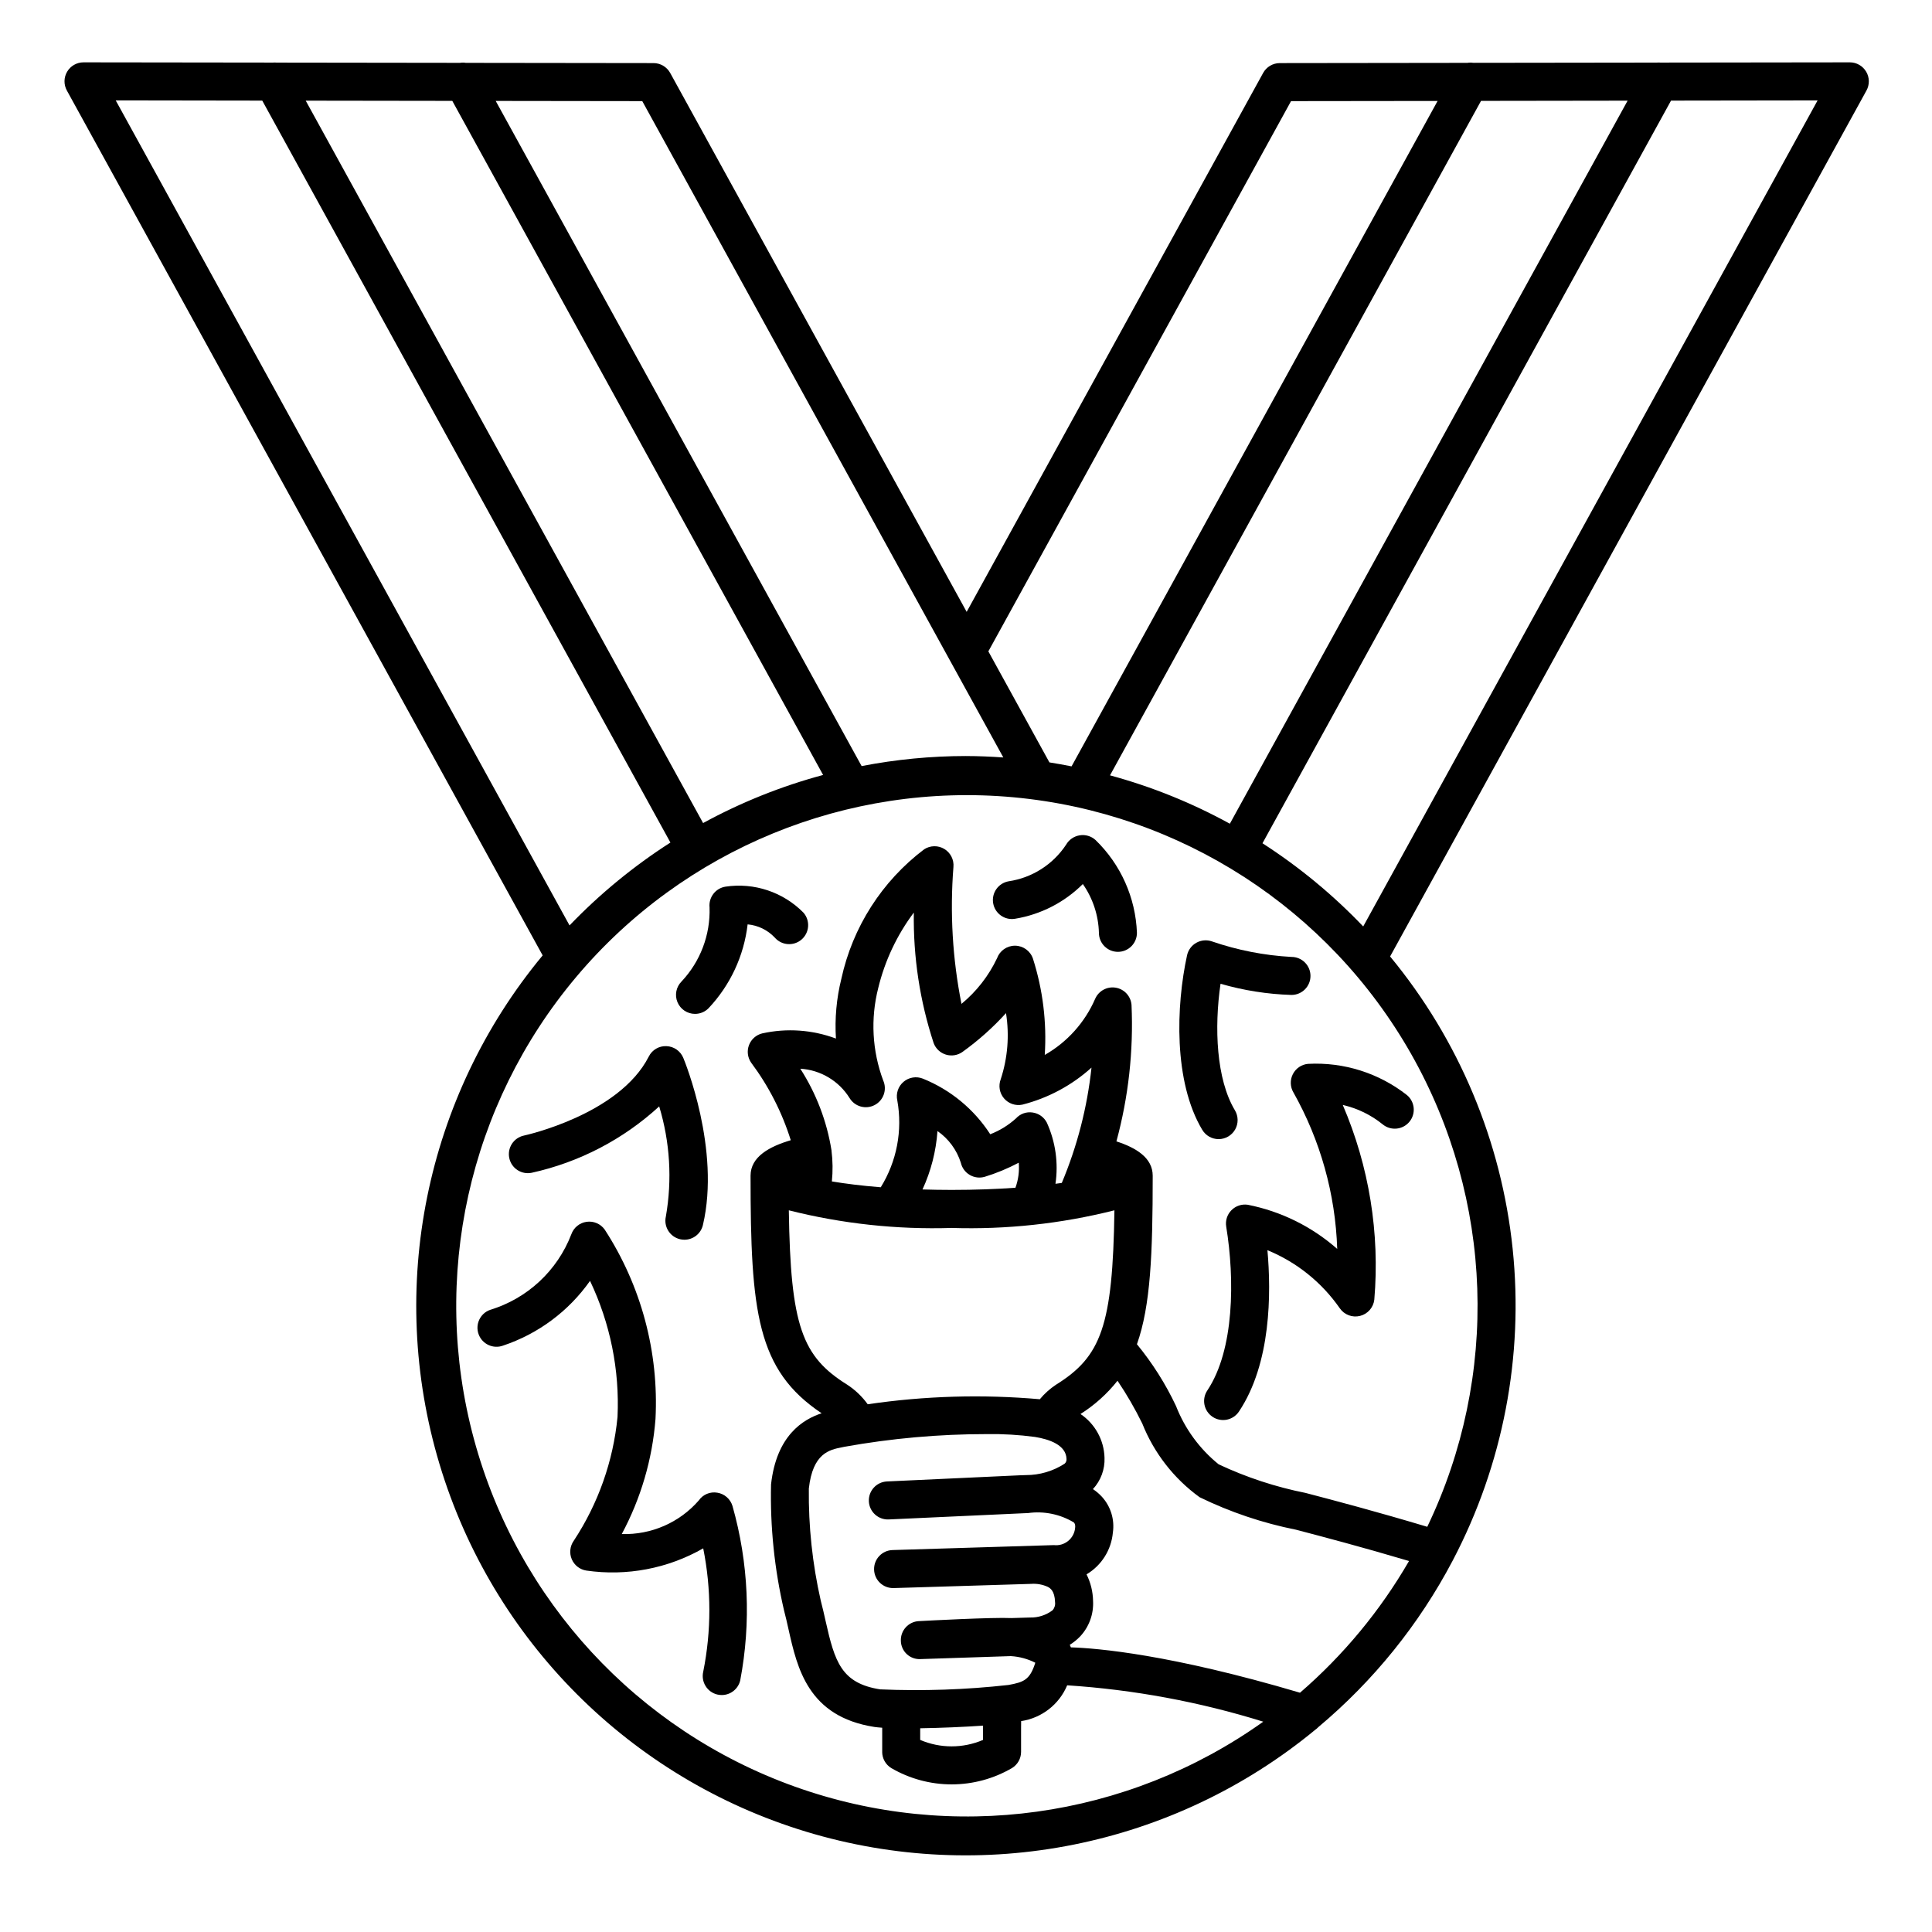<?xml version="1.0" encoding="UTF-8"?>
<!-- Uploaded to: ICON Repo, www.iconrepo.com, Generator: ICON Repo Mixer Tools -->
<svg fill="#000000" width="800px" height="800px" version="1.1" viewBox="144 144 512 512" xmlns="http://www.w3.org/2000/svg">
 <g>
  <path d="m638.55 162.99c-0.906-1.531-2.555-2.473-4.332-2.469h-0.008l-49.488 0.062c-0.059-0.012-0.121 0.008-0.18 0-0.188-0.012-0.375-0.008-0.562 0-0.301-0.023-0.605-0.023-0.91 0.004l-48.336 0.062c-0.098-0.023-0.195 0.02-0.293 0l0.004 0.004c-0.52-0.086-1.047-0.082-1.566 0.004-0.152 0.023-0.309-0.035-0.457 0l-49.27 0.062c-1.836 0.004-3.523 1.004-4.406 2.609l-78.57 142.82-78.57-142.82c-0.887-1.605-2.574-2.606-4.406-2.609l-49.27-0.062c-0.152-0.039-0.316 0.02-0.473 0-0.512-0.086-1.035-0.086-1.547-0.004-0.102 0.016-0.199-0.023-0.297 0l-48.336-0.062v-0.004c-0.305-0.027-0.613-0.027-0.918-0.004-0.184-0.008-0.363-0.008-0.547 0-0.062 0.008-0.125-0.012-0.188 0l-49.484-0.062h-0.008c-1.781 0-3.43 0.938-4.336 2.473s-0.934 3.434-0.074 4.996l126.09 229.2c-31.113 37.535-41.371 88.156-27.328 134.84 14.043 46.688 50.523 83.25 97.18 97.395 46.66 14.145 97.301 3.996 134.91-27.031 0.285-0.199 0.547-0.426 0.785-0.68 14.621-12.246 26.719-27.227 35.602-44.105 0.035-0.047 0.047-0.109 0.078-0.156h0.004c13.285-25.344 18.789-54.047 15.828-82.504-2.961-28.461-14.258-55.414-32.477-77.477l126.24-229.48c0.863-1.566 0.832-3.465-0.078-5zm-282.46 264.23c5.356 0.32 10.227 3.223 13.059 7.781 1.383 2.273 4.293 3.082 6.648 1.844 2.356-1.234 3.344-4.09 2.258-6.516-2.922-7.836-3.383-16.379-1.316-24.484 1.758-7.238 4.965-14.047 9.434-20.008-0.18 11.746 1.594 23.438 5.258 34.602 0.547 1.457 1.742 2.582 3.231 3.039 1.488 0.461 3.106 0.207 4.379-0.688 4.207-3.016 8.082-6.469 11.562-10.301 0.93 5.863 0.453 11.863-1.395 17.508-0.664 1.723-0.332 3.672 0.863 5.078 1.195 1.406 3.066 2.043 4.875 1.664 6.812-1.734 13.098-5.102 18.312-9.812-1.125 10.516-3.777 20.812-7.871 30.562-0.539 0.078-1.109 0.152-1.676 0.227 0.809-5.504 0.016-11.125-2.281-16.195-0.746-1.469-2.164-2.477-3.797-2.699-1.633-0.246-3.281 0.344-4.387 1.566-2 1.805-4.309 3.231-6.82 4.199-4.285-6.629-10.512-11.773-17.828-14.727-1.738-0.703-3.727-0.383-5.152 0.832-1.43 1.215-2.066 3.125-1.648 4.953 1.422 7.941-0.141 16.133-4.387 22.992-5.074-0.402-9.371-0.949-12.957-1.547 0.277-2.715 0.242-5.453-0.098-8.16-0.008-0.039 0.008-0.078 0-0.117l-0.008-0.02-0.004-0.004c-1.234-7.684-4.047-15.027-8.254-21.57zm31.773 174.79c5.477-0.086 11.645-0.355 16.656-0.699 0 0.258-0.004 0.531-0.004 0.789v3-0.004c-5.316 2.277-11.336 2.277-16.652 0zm-10.605-10.312c-10.301-1.605-12.043-7.316-14.465-18.117-0.402-1.805-0.812-3.617-1.285-5.402v0.004c-2.211-9.738-3.273-19.703-3.16-29.688 1.035-9.41 5.492-10.297 8.746-10.941l0.695-0.145h0.004c12.453-2.238 25.082-3.363 37.738-3.359 4.262-0.066 8.523 0.184 12.75 0.754 3.75 0.605 8.242 2.106 8.355 5.824 0.043 0.473-0.141 0.941-0.496 1.258-3.055 1.984-6.621 3.035-10.262 3.027l-0.203 0.004-0.969 0.043c-0.129 0.004-0.254 0.004-0.375 0.004l-35.25 1.633h-0.055l-0.004 0.004c-2.766 0.148-4.894 2.5-4.766 5.266s2.465 4.91 5.231 4.801l35.574-1.633c0.336-0.012 0.797-0.023 1.355-0.055 4.215-0.59 8.508 0.285 12.156 2.477 0.184 0.203 0.461 0.5 0.34 1.5-0.137 1.348-0.809 2.582-1.867 3.43-1.055 0.848-2.406 1.238-3.754 1.082l-42.766 1.312c-2.785 0.086-4.969 2.41-4.883 5.191 0.082 2.785 2.41 4.969 5.191 4.883l36.43-1.113c1.512-0.113 3.027 0.16 4.406 0.789 0.594 0.32 1.836 0.988 1.93 4.059 0.102 0.781-0.145 1.566-0.668 2.152-1.723 1.301-3.836 1.977-5.992 1.914-0.855 0.02-2.613 0.074-4.867 0.148-5-0.242-22.555 0.703-24.582 0.812v-0.004c-2.754 0.152-4.875 2.492-4.754 5.25 0.031 1.336 0.602 2.602 1.582 3.508 0.98 0.906 2.289 1.379 3.621 1.305 0.004 0 15.285-0.516 23.965-0.789v0.004c2.25 0.133 4.453 0.73 6.461 1.75-1.418 4.496-2.996 5.152-7.113 5.894-11.285 1.258-22.648 1.648-33.996 1.164zm-8.738-80.742c-11.949-7.449-15.031-15.516-15.473-46.215v0.004c14.094 3.555 28.613 5.129 43.145 4.672 14.527 0.457 29.047-1.117 43.141-4.672-0.441 30.695-3.519 38.766-15.477 46.215v-0.004c-1.613 1.07-3.059 2.367-4.293 3.856-15.203-1.34-30.512-0.895-45.609 1.332-1.48-2.047-3.32-3.805-5.434-5.188zm36.457-55.098c3.113-0.957 6.125-2.207 9.004-3.731 0.191 2.25-0.109 4.516-0.879 6.637-5 0.352-10.605 0.574-16.91 0.574-2.703 0-5.258-0.047-7.723-0.121v0.004c2.25-4.879 3.594-10.121 3.973-15.48 2.934 2.035 5.113 4.988 6.188 8.398 0.309 1.359 1.168 2.527 2.371 3.234 1.199 0.703 2.641 0.879 3.977 0.484zm83.539 136.73c-34.309-10.168-53.746-11.809-60.723-12.02-0.102-0.223-0.176-0.457-0.297-0.672 1.012-0.625 1.938-1.375 2.758-2.234 2.367-2.531 3.602-5.918 3.418-9.379-0.039-2.453-0.629-4.867-1.73-7.062 3.965-2.356 6.559-6.465 6.977-11.055 0.508-3.449-0.559-6.938-2.906-9.512-0.707-0.77-1.508-1.449-2.375-2.027 2.086-2.25 3.191-5.238 3.07-8.305-0.125-4.664-2.496-8.984-6.367-11.594 3.746-2.367 7.062-5.348 9.809-8.82 2.449 3.625 4.641 7.414 6.562 11.34 3.113 7.816 8.379 14.59 15.191 19.527 8.117 3.957 16.715 6.852 25.57 8.617 7.422 1.949 17.234 4.527 29.934 8.293-7.621 13.164-17.383 24.957-28.891 34.902zm33.727-43.973c-13.797-4.125-24.348-6.902-32.211-8.961v-0.004c-7.969-1.582-15.715-4.129-23.066-7.582-5.051-4.078-8.949-9.406-11.309-15.453-2.762-5.867-6.242-11.371-10.359-16.379 3.629-10.215 4.18-24.043 4.18-44.66 0-4.785-4.473-7.43-9.617-9.098 3.195-11.777 4.547-23.977 4.004-36.164-0.184-2.309-1.914-4.191-4.195-4.57-2.281-0.383-4.531 0.844-5.449 2.965-2.727 6.266-7.41 11.48-13.352 14.859 0.559-8.633-0.504-17.293-3.133-25.535-0.691-2.027-2.586-3.394-4.727-3.414h-0.043c-2.125 0-4.019 1.332-4.742 3.328-2.215 4.672-5.43 8.801-9.422 12.09-2.375-11.934-3.09-24.141-2.133-36.27 0.18-1.922-0.754-3.777-2.402-4.777-1.652-1-3.727-0.969-5.348 0.078-11.191 8.453-18.98 20.637-21.957 34.34-1.285 5.172-1.766 10.504-1.43 15.82-6.246-2.336-13.039-2.809-19.555-1.363-1.598 0.398-2.902 1.559-3.488 3.102-0.582 1.543-0.375 3.273 0.559 4.633 4.644 6.211 8.199 13.164 10.512 20.566-5.625 1.672-10.656 4.356-10.656 9.41 0 36.191 1.699 51.512 18.836 62.953-4.84 1.586-11.973 5.816-13.406 18.863-0.258 11.227 0.895 22.438 3.441 33.375 0.441 1.656 0.816 3.34 1.191 5.019 2.312 10.309 5.188 23.129 22.746 25.871 0.551 0.086 1.277 0.148 2.078 0.207l0.004 0.227v6.168h-0.008c0 1.758 0.914 3.387 2.414 4.301 4.856 2.828 10.371 4.32 15.988 4.32 5.621 0 11.137-1.492 15.992-4.32 1.5-0.914 2.414-2.543 2.414-4.301v-6.168c0-0.691 0.016-1.297 0.016-1.977v-0.004c5.449-0.809 10.074-4.406 12.203-9.488 17.641 1.152 35.086 4.387 51.965 9.641-36.082 25.715-82.473 32.137-124.18 17.195-41.715-14.945-73.469-49.363-85.016-92.141s-1.418-88.5 27.109-122.4c28.531-33.902 71.852-51.691 115.97-47.625 44.121 4.07 83.457 29.48 105.31 68.027 21.852 38.547 23.445 85.348 4.273 125.29zm-160.11-199.24v-0.004c-11.07 2.977-21.746 7.254-31.805 12.746l-105.31-191.44 38.844 0.055zm107.79 12.918c-10.043-5.516-20.703-9.82-31.762-12.82l98.328-178.74 38.844-0.055zm55.055-191.54-97.004 176.34c-1.945-0.379-3.894-0.746-5.867-1.051l-16.184-29.422 80.215-145.82zm-115.09 173.98c-3.281-0.223-6.582-0.375-9.918-0.375l0.004-0.004c-9.277 0.008-18.531 0.898-27.637 2.664l-96.973-176.27 38.84 0.051zm-196.39-174.07 108.17 196.62c-9.746 6.242-18.719 13.613-26.734 21.961l-120.27-218.64zm265.07 196.81 108.27-196.81 38.844-0.055-120.42 218.91c-7.996-8.375-16.957-15.773-26.691-22.043z"/>
  <path d="m334.11 539.58c-1.902-0.336-3.824 0.465-4.926 2.055-5.121 5.879-12.613 9.145-20.41 8.902 5.059-9.43 8.102-19.809 8.938-30.477 0.918-17.742-3.793-35.32-13.465-50.219-1.094-1.523-2.945-2.312-4.801-2.047-1.855 0.262-3.414 1.535-4.039 3.305-3.711 9.656-11.672 17.055-21.574 20.043-2.609 0.965-3.949 3.859-2.988 6.473 0.965 2.609 3.859 3.945 6.473 2.984 9.316-3.109 17.391-9.121 23.047-17.152 5.356 11.238 7.859 23.625 7.285 36.062-1.137 11.727-5.125 22.996-11.613 32.828-1 1.426-1.195 3.266-0.516 4.871 0.684 1.602 2.141 2.738 3.863 3.008 10.691 1.547 21.594-0.523 30.977-5.887 2.164 10.781 2.168 21.883 0.008 32.66-0.312 1.301-0.094 2.668 0.605 3.809 0.695 1.141 1.816 1.957 3.117 2.269 0.387 0.09 0.785 0.137 1.18 0.137 2.328 0 4.352-1.598 4.894-3.863 2.922-15.363 2.219-31.195-2.047-46.242-0.555-1.844-2.109-3.207-4.008-3.519z"/>
  <path d="m320.62 421.24c-1.969-0.094-3.809 0.984-4.684 2.75-7.852 15.457-32.848 20.895-33.098 20.949-2.711 0.582-4.445 3.242-3.875 5.957 0.566 2.715 3.219 4.461 5.938 3.902 12.617-2.781 24.277-8.852 33.793-17.594 2.859 9.445 3.469 19.426 1.773 29.148-0.633 2.707 1.047 5.418 3.754 6.055 0.379 0.09 0.77 0.133 1.156 0.133 2.34 0 4.367-1.609 4.902-3.887 4.715-20.039-4.793-43.332-5.199-44.309-0.754-1.816-2.492-3.031-4.461-3.106z"/>
  <path d="m490.67 425.93c-1.727 0.148-3.258 1.18-4.047 2.727-0.793 1.543-0.73 3.391 0.164 4.879 7.137 12.68 11.109 26.895 11.59 41.438-6.734-5.93-14.918-9.969-23.719-11.703-1.59-0.23-3.195 0.309-4.32 1.453-1.129 1.145-1.641 2.758-1.379 4.344 2.281 13.938 2.168 32.652-4.992 43.395-0.754 1.113-1.031 2.477-0.773 3.793 0.262 1.32 1.035 2.477 2.152 3.223 1.113 0.742 2.484 1.012 3.797 0.746 1.316-0.27 2.469-1.051 3.207-2.172 8.523-12.781 8.547-31.379 7.531-42.738v-0.004c7.746 3.18 14.406 8.527 19.184 15.406 1.195 1.719 3.328 2.523 5.363 2.012 2.031-0.508 3.535-2.223 3.777-4.305 1.492-17.625-1.379-35.348-8.359-51.602 3.875 0.883 7.492 2.641 10.574 5.141 2.141 1.762 5.301 1.465 7.074-0.664 1.773-2.129 1.496-5.293-0.625-7.078-7.441-5.844-16.75-8.789-26.199-8.289z"/>
  <path d="m466.95 445.88c1.812-0.004 3.484-0.98 4.379-2.559 0.891-1.578 0.867-3.516-0.062-5.074-4.953-8.254-5.504-21.934-3.812-33.539 6.109 1.77 12.422 2.766 18.781 2.961h0.02c2.781 0 5.039-2.254 5.035-5.039 0-2.781-2.254-5.035-5.039-5.035h-0.016c-7.176-0.391-14.262-1.777-21.055-4.113-1.363-0.477-2.863-0.348-4.125 0.355-1.262 0.699-2.16 1.91-2.473 3.32-2.922 13.363-3.617 33.5 4.035 46.277h0.004c0.91 1.52 2.555 2.449 4.328 2.445z"/>
  <path d="m445.3 391.21c-0.352-9.312-4.289-18.133-10.988-24.609-1.137-1.027-2.68-1.48-4.191-1.23-1.516 0.242-2.84 1.16-3.602 2.492-3.469 5.242-8.996 8.762-15.211 9.688-2.742 0.477-4.582 3.082-4.109 5.82 0.473 2.742 3.078 4.582 5.82 4.109 6.797-1.125 13.07-4.34 17.945-9.199 2.656 3.801 4.137 8.297 4.262 12.93 0 2.781 2.254 5.039 5.035 5.039 2.785 0 5.039-2.258 5.039-5.039z"/>
  <path d="m328.19 412.69c1.336 0.004 2.621-0.527 3.562-1.477 5.766-6.102 9.406-13.906 10.375-22.246 2.746 0.25 5.301 1.492 7.191 3.496 1.82 2.106 5 2.34 7.106 0.523 1.012-0.875 1.633-2.113 1.73-3.445s-0.336-2.648-1.211-3.66c-5.394-5.481-13.09-8.051-20.699-6.906-2.644 0.426-4.488 2.852-4.203 5.516 0.23 7.262-2.441 14.316-7.422 19.609-1.438 1.441-1.863 3.609-1.082 5.488s2.617 3.102 4.652 3.102z"/>
 </g>
</svg>